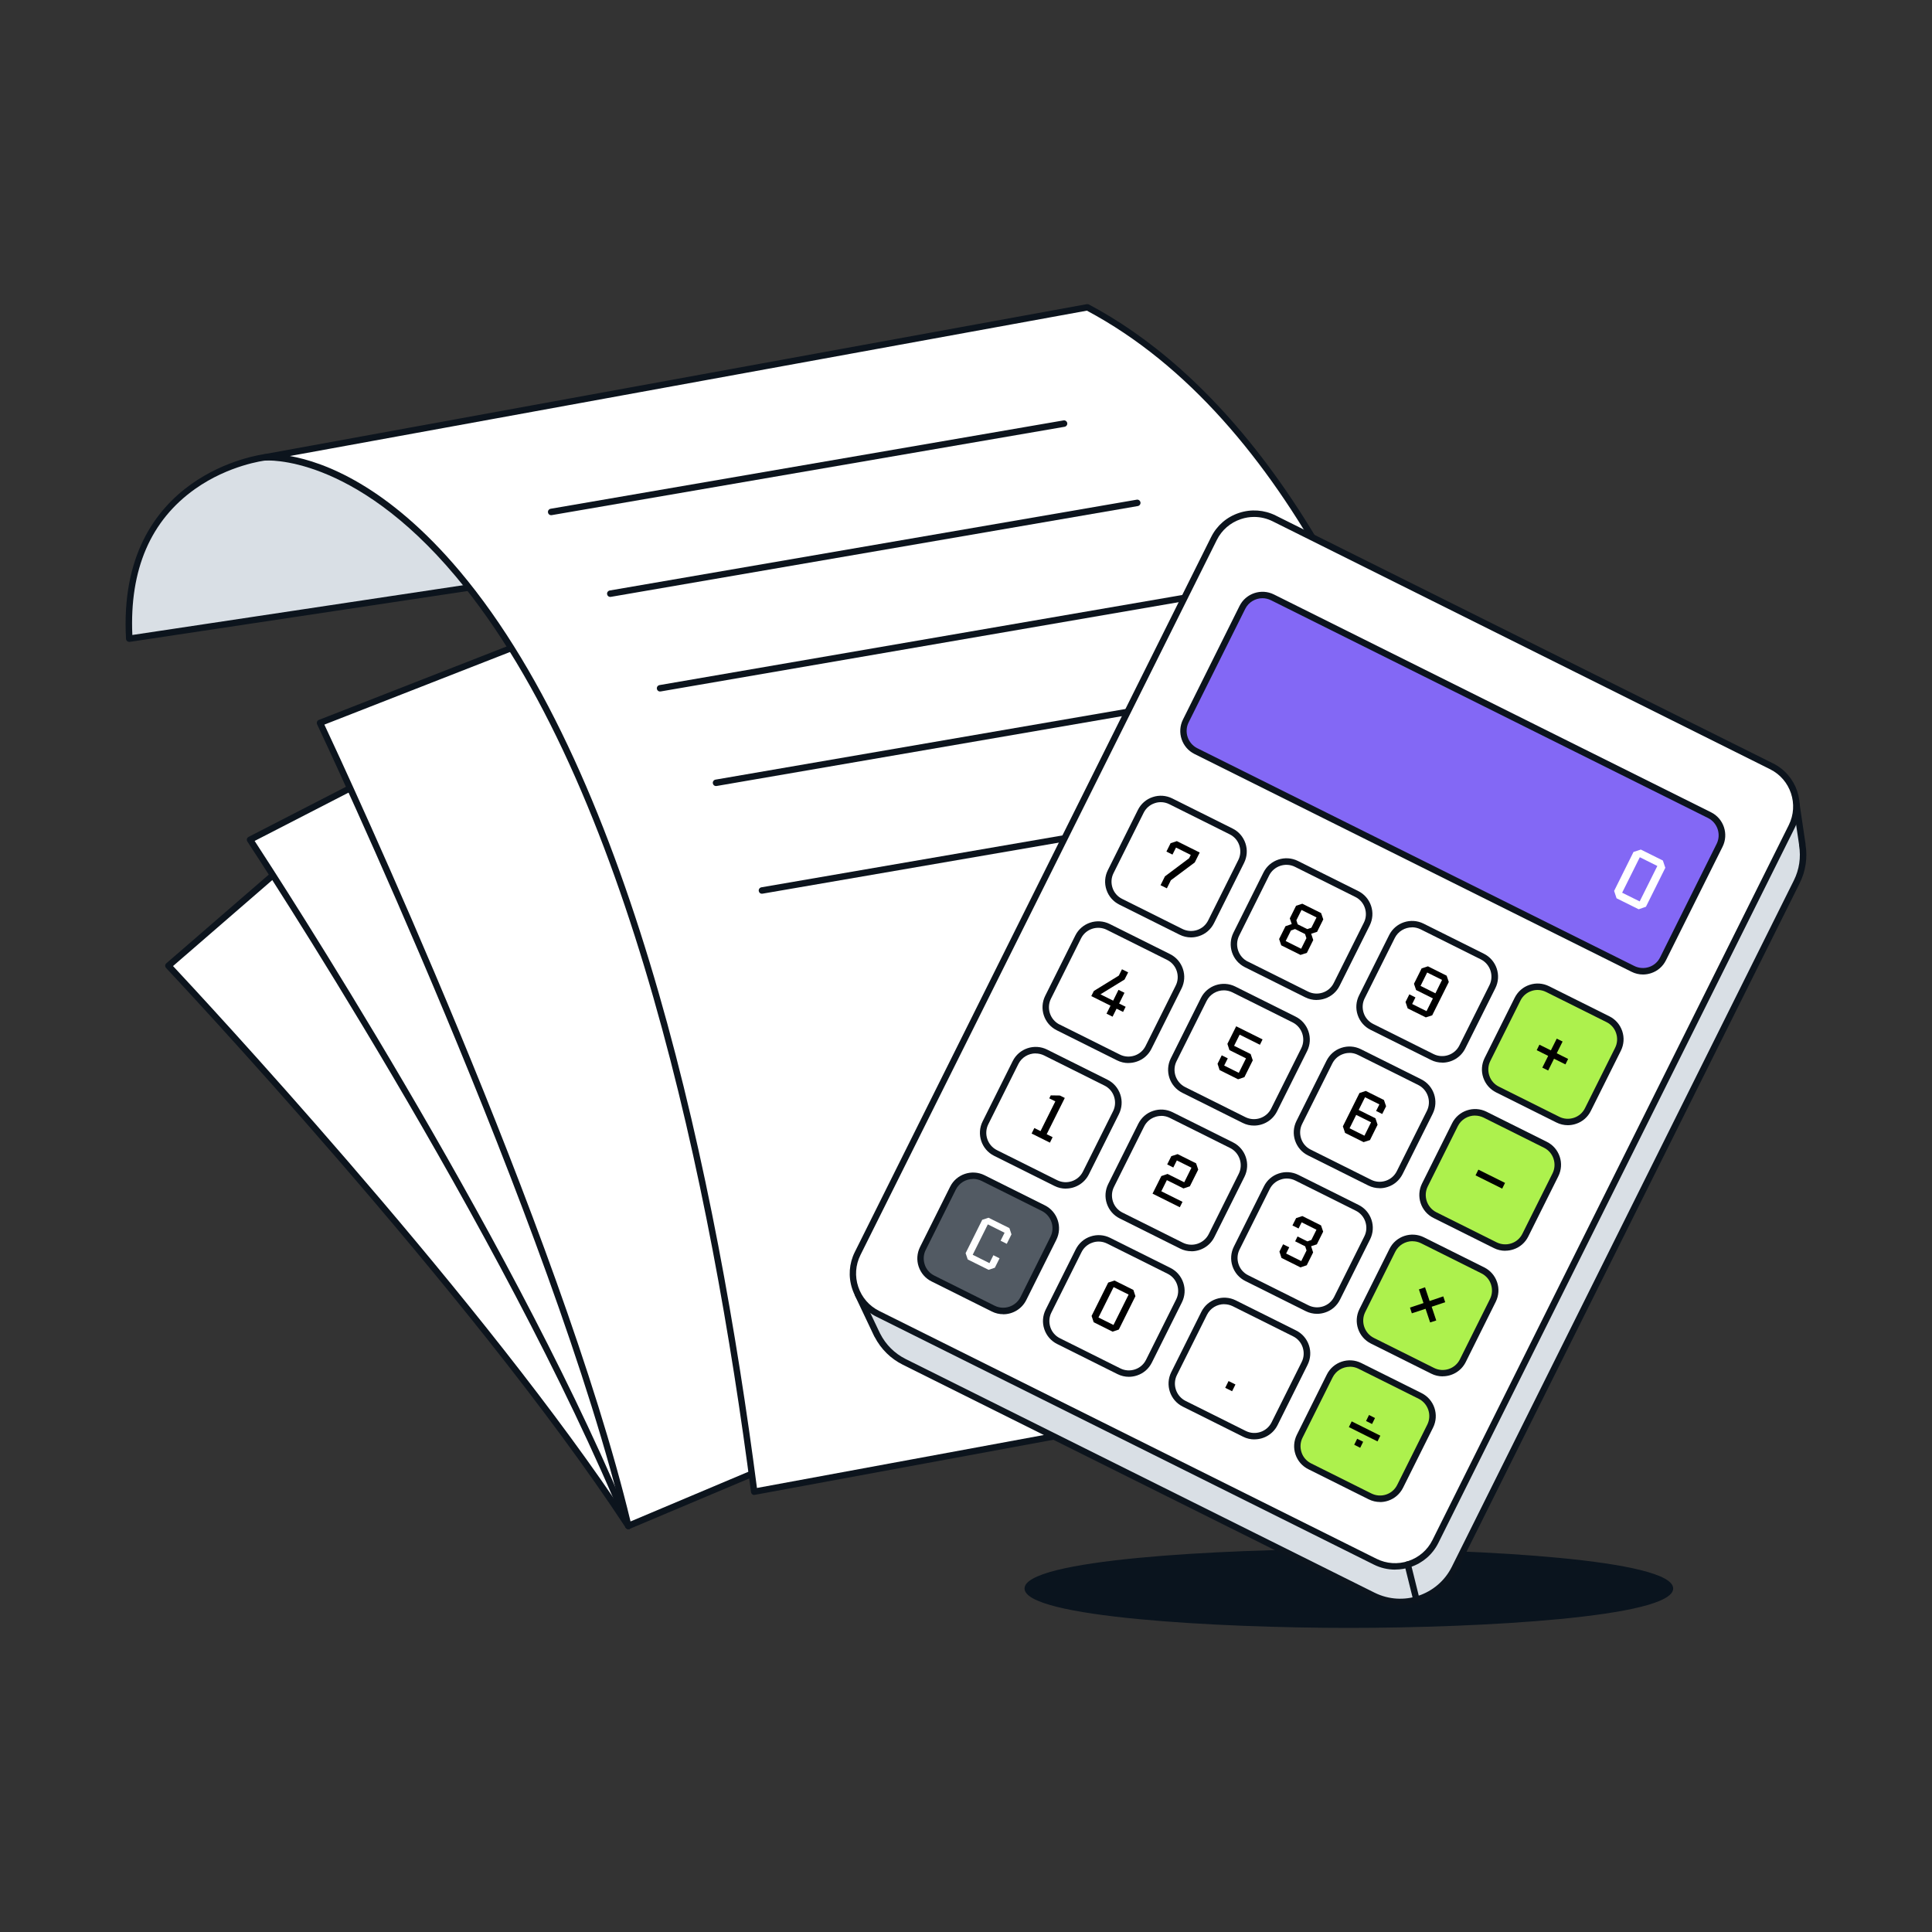 <?xml version="1.0" encoding="UTF-8"?> <svg xmlns="http://www.w3.org/2000/svg" id="Layer_1" viewBox="0 0 300 300"><rect x="0" y="0" width="300" height="300" fill="#333333" stroke="none"/><defs><style>.cls-1{fill:#0a141e;}.cls-2{fill:#fff;}.cls-3{fill:#d9dfe5;}.cls-4{fill:#8368f5;}.cls-5{fill:#0c141d;}.cls-6{fill:#525a63;}.cls-7{fill:#adf14d;}</style></defs><ellipse class="cls-1" cx="209.45" cy="246.65" rx="49.86" ry="5.62"></ellipse><path class="cls-1" d="M209.45,252.78c-20.24,0-50.36-1.63-50.36-6.12s30.12-6.12,50.36-6.12,50.36,1.63,50.36,6.12-30.12,6.12-50.36,6.12ZM209.45,241.53c-30.58,0-49.36,2.98-49.36,5.12s18.78,5.12,49.36,5.12,49.36-2.98,49.36-5.12-18.78-5.12-49.36-5.12Z"></path><path class="cls-3" d="M41.09,71.02s-22.46,2.52-21.02,28.15l59.32-8.93s-14.97-22.02-38.3-19.22Z"></path><path class="cls-5" d="M20.07,99.67c-.11,0-.23-.04-.32-.11-.11-.09-.18-.22-.18-.36-1.45-25.75,21.13-28.63,21.46-28.67,23.32-2.81,38.62,19.21,38.77,19.44.1.14.11.32.04.48s-.21.27-.38.29l-59.32,8.93s-.05,0-.07,0ZM45.14,71.28c-1.3,0-2.63.08-3.99.24,0,0,0,0,0,0-.06,0-5.58.67-10.85,4.4-6.92,4.9-10.2,12.52-9.75,22.68l57.96-8.72c-2.54-3.37-15.04-18.59-33.36-18.59ZM41.09,71.02h0,0Z"></path><path class="cls-2" d="M44.87,133.76l-18.72,16.21s47.23,50.11,71.42,86.97l-18.18-48.38-34.52-54.8Z"></path><path class="cls-5" d="M97.57,237.44c-.16,0-.32-.08-.42-.23-23.89-36.4-70.89-86.4-71.36-86.9-.09-.1-.14-.23-.14-.37s.07-.26.17-.35l18.72-16.21c.11-.1.26-.14.4-.12.14.02.27.1.35.23l34.52,54.8s.03.06.05.09l18.18,48.38c.09.24-.01.51-.24.62-.07.04-.15.05-.23.05ZM26.87,150.01c4.26,4.56,45.34,48.7,68.71,83.05l-16.64-44.28-34.18-54.27-17.88,15.49Z"></path><path class="cls-2" d="M58.98,120.02l-20.16,10.37s39.74,60.19,58.75,106.55l-3.17-49.42-35.42-67.5Z"></path><path class="cls-5" d="M97.57,237.44c-.2,0-.38-.12-.46-.31-18.77-45.79-58.3-105.86-58.7-106.46-.08-.12-.1-.26-.07-.4.04-.14.13-.25.26-.32l20.16-10.37c.24-.13.54-.03.67.21l35.42,67.5c.03.06.05.13.06.2l3.17,49.42c.02.25-.15.46-.39.52-.04,0-.08.01-.11.01ZM39.54,130.58c3.66,5.6,39.03,60.08,57.33,103.4l-2.97-46.33-35.14-66.96-19.22,9.89Z"></path><path class="cls-2" d="M83.13,99.17l-33.44,13.08s36.64,77.47,47.87,124.69l23.9-10.08s-13.17-96.47-38.34-127.69Z"></path><path class="cls-5" d="M97.57,237.44c-.08,0-.16-.02-.23-.05-.13-.07-.23-.19-.26-.33-11.09-46.64-47.47-123.82-47.84-124.59-.06-.12-.06-.27-.01-.4.05-.13.15-.23.28-.28l33.44-13.08c.2-.08.43-.02.57.15,24.97,30.97,38.31,126.97,38.44,127.94.03.22-.09.44-.3.53l-23.9,10.08c-.06.03-.13.04-.19.04ZM50.37,112.52c3.11,6.62,36.74,78.89,47.54,123.73l23-9.7c-.94-6.63-14.09-96.72-37.95-126.78l-32.6,12.75Z"></path><path class="cls-2" d="M41.09,71.02s54.52-5.45,76.03,160.62l121.72-22.46s-8.45-128.85-69.99-161.45l-127.76,23.3Z"></path><path class="cls-5" d="M117.11,232.14c-.1,0-.21-.03-.29-.1-.11-.08-.18-.2-.2-.34-6.11-47.19-19.03-110.17-45.85-142.19-15.98-19.07-29.5-18.01-29.63-17.99-.27,0-.51-.16-.54-.43-.04-.26.14-.51.4-.56l127.76-23.3c.11-.02.23,0,.32.05,17.63,9.34,42.07,33.1,58.32,93.26,9.7,35.92,11.91,68.28,11.93,68.6.02.25-.16.48-.41.52l-121.72,22.46s-.06,0-.09,0ZM45.02,70.81c5.26.94,15.17,4.57,26.4,17.92,26.95,32.04,39.95,94.96,46.12,142.32l120.76-22.29c-.3-4.01-2.81-34.43-11.87-67.98-8.91-32.96-26.13-75.73-57.66-92.54l-123.75,22.57Z"></path><path class="cls-5" d="M85.58,80c-.24,0-.45-.17-.49-.42-.05-.27.14-.53.41-.58l79.64-13.72c.27-.05.53.14.58.41s-.14.53-.41.58l-79.64,13.72s-.06,0-.09,0Z"></path><path class="cls-5" d="M94.76,92.69c-.24,0-.45-.17-.49-.42-.05-.27.14-.53.41-.58l81.83-14.1c.27-.05.53.14.58.41.05.27-.14.53-.41.58l-81.83,14.1s-.06,0-.09,0Z"></path><path class="cls-5" d="M102.49,107.38c-.24,0-.45-.17-.49-.42-.05-.27.14-.53.41-.58l85.24-14.69c.27-.04.53.14.58.41.05.27-.14.53-.41.58l-85.24,14.69s-.06,0-.09,0Z"></path><path class="cls-5" d="M111.18,122.06c-.24,0-.45-.17-.49-.42-.05-.27.14-.53.41-.58l87.12-15.01c.27-.05.53.14.58.41s-.14.53-.41.58l-87.12,15.01s-.06,0-.09,0Z"></path><path class="cls-5" d="M118.31,138.78c-.24,0-.45-.17-.49-.42-.05-.27.14-.53.41-.58l87.91-15.15c.27-.04.53.14.58.41s-.14.53-.41.58l-87.91,15.15s-.06,0-.09,0Z"></path><path class="cls-3" d="M279.87,131.17h0s-.93-6.29-.93-6.29l-2.19.7c-.59-.51-1.25-.97-1.98-1.34l-72.8-36.28c-4.67-2.33-10.35-.43-12.68,4.24l-53.11,106.58c-.26.53-.46,1.07-.62,1.62l-2.35.54,2.79,5.88s.04.08.06.12l.17.35h.01c.89,1.74,2.31,3.23,4.19,4.17l72.8,36.28c4.67,2.33,10.35.43,12.68-4.24l53.11-106.58c.92-1.85,1.17-3.85.86-5.75Z"></path><path class="cls-5" d="M217.43,249.25c-1.52,0-3.03-.35-4.43-1.05l-72.8-36.28c-1.89-.94-3.4-2.43-4.38-4.31-.02-.03-.04-.06-.06-.09l-3.01-6.35c-.06-.14-.06-.3,0-.43.07-.14.19-.24.34-.27l2.07-.47c.16-.5.35-.97.57-1.42l53.11-106.58c2.45-4.91,8.44-6.92,13.35-4.47l72.8,36.28c.65.32,1.28.74,1.87,1.22l1.93-.62c.14-.05.29-.03.42.05s.21.21.23.35l.93,6.29s0,.06,0,.09c.32,2.05,0,4.11-.92,5.96l-53.11,106.58c-1.19,2.38-3.23,4.15-5.75,5-1.04.35-2.11.52-3.17.52ZM136.63,207.01s.03.04.04.07c.88,1.73,2.25,3.09,3.97,3.95l72.8,36.28c4.42,2.2,9.8.4,12-4.02l53.11-106.58c.84-1.69,1.12-3.57.81-5.44,0-.04,0-.07,0-.11l-.83-5.61-1.63.52c-.17.05-.35.02-.48-.1-.59-.51-1.22-.94-1.88-1.27l-72.8-36.28c-2.14-1.07-4.57-1.24-6.83-.48-2.27.76-4.1,2.36-5.17,4.5l-53.11,106.58c-.24.48-.43.98-.59,1.53-.05.17-.19.31-.37.35l-1.75.4,2.52,5.31.06.12.13.27Z"></path><rect class="cls-2" x="136.7" y="111.38" width="137.99" height="100.24" rx="6.97" ry="6.97" transform="translate(-30.6 273.57) rotate(-63.51)"></rect><path class="cls-5" d="M216.64,243.73c-1.14,0-2.28-.26-3.33-.79l-77.23-38.49c-1.79-.89-3.12-2.42-3.75-4.32-.63-1.89-.49-3.92.4-5.71l55.33-111.02c.89-1.79,2.42-3.12,4.32-3.75,1.89-.63,3.92-.49,5.71.4l77.23,38.49c3.69,1.84,5.19,6.33,3.36,10.02l-55.33,111.02c-.89,1.79-2.42,3.12-4.32,3.75-.78.26-1.58.39-2.38.39ZM194.74,80.27c-.69,0-1.39.11-2.06.34-1.64.55-2.97,1.7-3.74,3.25l-55.33,111.02c-.77,1.55-.89,3.3-.34,4.94.55,1.64,1.7,2.97,3.25,3.74l77.23,38.49c1.55.77,3.3.89,4.94.34,1.64-.55,2.97-1.7,3.74-3.25l55.33-111.02c1.59-3.2.29-7.09-2.91-8.68l-77.23-38.49c-.91-.45-1.89-.68-2.88-.68Z"></path><rect class="cls-4" x="212.24" y="80.2" width="26.67" height="82.81" rx="3.49" ry="3.49" transform="translate(16.13 269.26) rotate(-63.51)"></rect><path class="cls-5" d="M255.12,151.32c-.61,0-1.21-.14-1.77-.42l-67.87-33.82c-1.97-.98-2.77-3.38-1.79-5.35l8.78-17.63c.98-1.97,3.38-2.77,5.35-1.79l67.87,33.82h0c1.97.98,2.77,3.38,1.79,5.35l-8.79,17.63c-.47.95-1.29,1.67-2.3,2-.42.14-.84.21-1.27.21ZM196.04,92.89c-1.1,0-2.16.61-2.68,1.65l-8.79,17.63c-.73,1.47-.13,3.27,1.34,4.01l67.87,33.82c.71.35,1.52.41,2.28.16.76-.25,1.37-.79,1.72-1.5l8.78-17.63c.73-1.47.13-3.27-1.34-4.01l-67.87-33.82c-.43-.21-.88-.31-1.33-.31Z"></path><rect class="cls-2" x="173.88" y="125.84" width="17.43" height="17.43" rx="3.49" ry="3.49" transform="translate(-19.28 237.97) rotate(-63.51)"></rect><path class="cls-5" d="M184.94,145.56c-.61,0-1.21-.14-1.77-.42l-9.36-4.67c-.95-.47-1.66-1.29-2-2.3-.34-1.01-.26-2.09.21-3.04l4.67-9.36c.47-.95,1.29-1.67,2.3-2,1.01-.34,2.09-.26,3.04.21l9.36,4.67c.95.47,1.66,1.29,2,2.3.34,1.01.26,2.09-.21,3.04l-4.67,9.36c-.48.95-1.29,1.67-2.3,2-.42.14-.84.21-1.27.21ZM180.25,124.56c-.32,0-.64.05-.95.16-.76.25-1.37.79-1.72,1.5l-4.67,9.36c-.36.71-.41,1.52-.16,2.28.25.76.79,1.37,1.5,1.72h0l9.36,4.67c.71.35,1.52.41,2.28.16.76-.25,1.37-.79,1.72-1.5l4.67-9.36c.36-.71.41-1.52.16-2.28-.25-.76-.79-1.37-1.5-1.72l-9.36-4.67c-.42-.21-.87-.32-1.33-.32Z"></path><rect class="cls-2" x="193.38" y="135.56" width="17.43" height="17.43" rx="3.49" ry="3.49" transform="translate(-17.17 260.81) rotate(-63.51)"></rect><path class="cls-5" d="M204.44,155.28c-.61,0-1.21-.14-1.77-.42l-9.36-4.67h0c-1.97-.98-2.77-3.38-1.79-5.35l4.67-9.36c.98-1.97,3.38-2.77,5.35-1.79l9.36,4.67c.95.47,1.66,1.29,2,2.3.34,1.01.26,2.09-.21,3.04l-4.67,9.36c-.47.95-1.29,1.67-2.3,2-.42.14-.84.21-1.27.21ZM193.75,149.3l9.36,4.67c.71.35,1.52.41,2.28.16.76-.25,1.37-.79,1.72-1.5l4.67-9.36c.36-.71.41-1.52.16-2.28-.25-.76-.79-1.37-1.5-1.72l-9.36-4.67c-1.47-.73-3.27-.13-4.01,1.34l-4.66,9.36c-.73,1.47-.13,3.27,1.34,4.01h0Z"></path><rect class="cls-2" x="212.89" y="145.28" width="17.43" height="17.43" rx="3.49" ry="3.49" transform="translate(-15.07 283.65) rotate(-63.51)"></rect><path class="cls-5" d="M223.95,165c-.6,0-1.2-.13-1.77-.42l-9.36-4.67c-.95-.47-1.66-1.29-2-2.3s-.26-2.09.21-3.04l4.67-9.36c.98-1.97,3.38-2.77,5.35-1.79l9.36,4.67h0c1.97.98,2.77,3.38,1.79,5.35l-4.67,9.36c-.7,1.4-2.11,2.21-3.58,2.21ZM219.26,144c-1.1,0-2.16.61-2.68,1.65l-4.67,9.36c-.36.71-.41,1.52-.16,2.28.25.76.79,1.37,1.5,1.72l9.36,4.67c1.47.73,3.27.13,4-1.34l4.67-9.36c.73-1.47.13-3.27-1.34-4.01l-9.36-4.67c-.43-.21-.88-.31-1.33-.31Z"></path><rect class="cls-2" x="164.16" y="145.35" width="17.43" height="17.43" rx="3.49" ry="3.49" transform="translate(-42.12 240.08) rotate(-63.51)"></rect><path class="cls-5" d="M175.22,165.07c-.61,0-1.21-.14-1.77-.42l-9.36-4.67h0c-1.97-.98-2.77-3.38-1.79-5.35l4.67-9.36c.98-1.97,3.38-2.77,5.35-1.79l9.36,4.67c.95.47,1.66,1.29,2,2.3.34,1.01.26,2.09-.21,3.04l-4.67,9.36c-.47.95-1.29,1.67-2.3,2-.42.14-.84.21-1.27.21ZM164.53,159.08l9.36,4.67c.71.36,1.52.41,2.28.16.76-.25,1.37-.79,1.72-1.5l4.67-9.36c.36-.71.41-1.52.16-2.28-.25-.76-.79-1.37-1.5-1.72l-9.36-4.67c-1.48-.73-3.27-.13-4,1.34l-4.67,9.36c-.73,1.47-.13,3.27,1.34,4.01h0Z"></path><rect class="cls-2" x="183.66" y="155.07" width="17.43" height="17.43" rx="3.49" ry="3.49" transform="translate(-40.01 262.92) rotate(-63.51)"></rect><path class="cls-5" d="M194.72,174.78c-.6,0-1.2-.13-1.77-.42l-9.36-4.67c-1.97-.98-2.77-3.38-1.79-5.35l4.67-9.36c.98-1.97,3.38-2.77,5.35-1.79l9.36,4.67c1.97.98,2.77,3.38,1.79,5.35l-4.67,9.36c-.7,1.4-2.11,2.21-3.58,2.21ZM190.04,153.78c-1.1,0-2.16.61-2.68,1.65l-4.67,9.36c-.73,1.47-.13,3.27,1.34,4.01l9.36,4.67c1.47.73,3.27.13,4-1.34h0l4.67-9.36c.73-1.47.13-3.27-1.34-4.01l-9.36-4.67c-.43-.21-.88-.31-1.33-.31Z"></path><rect class="cls-2" x="203.17" y="164.79" width="17.43" height="17.43" rx="3.49" ry="3.49" transform="translate(-37.91 285.76) rotate(-63.51)"></rect><path class="cls-5" d="M214.23,184.5c-.61,0-1.21-.14-1.77-.42l-9.36-4.67c-.95-.47-1.66-1.29-2-2.3-.34-1.01-.26-2.09.21-3.04l4.67-9.36c.48-.95,1.29-1.67,2.3-2,1.01-.34,2.09-.26,3.04.21l9.36,4.67h0c1.97.98,2.77,3.38,1.79,5.35l-4.67,9.36c-.48.95-1.29,1.67-2.3,2-.42.14-.84.21-1.27.21ZM209.54,163.5c-.32,0-.64.05-.95.16-.76.25-1.37.79-1.72,1.5l-4.67,9.36c-.36.71-.41,1.52-.16,2.28.25.76.79,1.37,1.5,1.72l9.36,4.67c.71.36,1.52.41,2.28.16s1.37-.79,1.72-1.5l4.67-9.36c.73-1.47.13-3.27-1.34-4.01l-9.36-4.67c-.42-.21-.87-.32-1.33-.32Z"></path><rect class="cls-2" x="154.44" y="164.85" width="17.43" height="17.43" rx="3.49" ry="3.49" transform="translate(-64.96 242.18) rotate(-63.51)"></rect><path class="cls-5" d="M165.5,184.57c-.6,0-1.2-.13-1.77-.42l-9.36-4.67c-1.97-.98-2.77-3.38-1.79-5.35l4.67-9.36c.98-1.97,3.38-2.77,5.35-1.79l9.36,4.67c.95.47,1.66,1.29,2,2.3s.26,2.09-.21,3.04l-4.67,9.36c-.7,1.4-2.11,2.21-3.58,2.21ZM160.81,163.57c-1.1,0-2.16.61-2.68,1.65l-4.67,9.36c-.73,1.47-.13,3.27,1.34,4.01l9.36,4.67c1.47.73,3.27.13,4-1.34l4.67-9.36c.36-.71.41-1.52.16-2.28-.25-.76-.79-1.37-1.5-1.72l-9.36-4.67c-.43-.21-.88-.31-1.33-.31Z"></path><rect class="cls-2" x="173.94" y="174.57" width="17.43" height="17.43" rx="3.49" ry="3.49" transform="translate(-62.85 265.02) rotate(-63.51)"></rect><path class="cls-5" d="M185,194.29c-.6,0-1.2-.13-1.77-.42l-9.36-4.67c-.95-.47-1.66-1.29-2-2.3-.34-1.01-.26-2.09.21-3.04l4.67-9.36c.48-.95,1.29-1.67,2.3-2,1.01-.34,2.09-.26,3.04.21l9.36,4.67h0c1.97.98,2.77,3.38,1.79,5.35l-4.67,9.36c-.7,1.4-2.11,2.21-3.58,2.21ZM180.32,173.28c-.32,0-.64.05-.95.16-.76.25-1.37.79-1.72,1.5l-4.67,9.36c-.36.71-.41,1.52-.16,2.28.25.76.79,1.37,1.5,1.72l9.36,4.67c1.47.73,3.27.13,4.01-1.34l4.66-9.36c.73-1.47.13-3.27-1.34-4.01l-9.36-4.67c-.42-.21-.87-.32-1.33-.32Z"></path><rect class="cls-2" x="164.23" y="194.07" width="17.43" height="17.43" rx="3.49" ry="3.49" transform="translate(-85.7 267.13) rotate(-63.51)"></rect><path class="cls-5" d="M175.29,213.79c-.61,0-1.21-.14-1.77-.42l-9.36-4.67c-.95-.47-1.66-1.29-2-2.3-.34-1.01-.26-2.09.21-3.04l4.67-9.36c.48-.95,1.29-1.67,2.3-2,1.01-.34,2.09-.26,3.04.21l9.36,4.67c.95.47,1.66,1.29,2,2.3.34,1.01.26,2.09-.21,3.04l-4.67,9.36c-.47.95-1.29,1.67-2.3,2-.42.14-.84.21-1.27.21ZM170.6,192.79c-.32,0-.64.05-.95.16-.76.25-1.37.79-1.72,1.5l-4.67,9.36c-.36.71-.41,1.52-.16,2.28.25.76.79,1.37,1.5,1.72l9.36,4.67c.71.36,1.52.41,2.28.16.76-.25,1.37-.79,1.72-1.5l4.67-9.36c.36-.71.41-1.52.16-2.28-.25-.76-.79-1.37-1.5-1.72h0l-9.36-4.67c-.42-.21-.87-.32-1.33-.32Z"></path><rect class="cls-7" x="232.39" y="155" width="17.43" height="17.43" rx="3.49" ry="3.49" transform="translate(-12.96 306.49) rotate(-63.51)"></rect><path class="cls-5" d="M243.45,174.72c-.61,0-1.21-.14-1.77-.42l-9.36-4.67c-.95-.47-1.66-1.29-2-2.3-.34-1.01-.26-2.09.21-3.04l4.67-9.36c.48-.95,1.29-1.67,2.3-2,1.01-.34,2.09-.26,3.04.21l9.36,4.67c.95.47,1.66,1.29,2,2.3.34,1.01.26,2.09-.21,3.04l-4.67,9.36c-.47.95-1.29,1.67-2.3,2-.42.14-.84.21-1.27.21ZM238.76,153.72c-.32,0-.64.05-.95.16-.76.25-1.37.79-1.72,1.5l-4.67,9.36c-.36.71-.41,1.52-.16,2.28.25.76.79,1.37,1.5,1.72l9.36,4.67c.71.36,1.52.41,2.28.16s1.37-.79,1.72-1.5l4.67-9.36c.36-.71.41-1.52.16-2.28-.25-.76-.79-1.37-1.5-1.72h0l-9.36-4.67c-.42-.21-.87-.32-1.33-.32Z"></path><rect class="cls-7" x="222.67" y="174.5" width="17.43" height="17.43" rx="3.49" ry="3.49" transform="translate(-35.8 308.6) rotate(-63.51)"></rect><path class="cls-5" d="M233.73,194.22c-.61,0-1.21-.14-1.77-.42l-9.36-4.67c-1.97-.98-2.77-3.38-1.79-5.35l4.67-9.36c.98-1.97,3.38-2.77,5.35-1.79l9.36,4.67c.95.47,1.66,1.29,2,2.3.34,1.01.26,2.09-.21,3.04l-4.67,9.36c-.47.95-1.29,1.67-2.3,2-.42.14-.84.21-1.27.21ZM229.05,173.22c-1.1,0-2.16.61-2.68,1.65l-4.67,9.36c-.73,1.47-.13,3.27,1.34,4.01l9.36,4.67c.71.35,1.52.41,2.28.16.76-.25,1.37-.79,1.72-1.5l4.67-9.36c.36-.71.41-1.52.16-2.28-.25-.76-.79-1.37-1.5-1.72h0l-9.36-4.67c-.43-.21-.88-.31-1.33-.31Z"></path><rect class="cls-2" x="193.45" y="184.29" width="17.43" height="17.43" rx="3.49" ry="3.49" transform="translate(-60.75 287.86) rotate(-63.51)"></rect><path class="cls-5" d="M204.51,204.01c-.61,0-1.21-.14-1.77-.42l-9.36-4.67c-.95-.47-1.66-1.29-2-2.3-.34-1.01-.26-2.09.21-3.04l4.67-9.36c.47-.95,1.29-1.67,2.3-2,1.01-.34,2.09-.26,3.04.21l9.36,4.67c.95.47,1.66,1.29,2,2.3.34,1.01.26,2.09-.21,3.04l-4.67,9.36c-.47.95-1.29,1.67-2.3,2-.42.14-.84.21-1.27.21ZM199.82,183c-.32,0-.64.05-.95.16-.76.25-1.37.79-1.72,1.5l-4.67,9.36c-.36.71-.41,1.52-.16,2.28.25.76.79,1.37,1.5,1.72l9.36,4.67c.71.35,1.52.41,2.28.16.76-.25,1.37-.79,1.72-1.5l4.67-9.36c.36-.71.41-1.52.16-2.28-.25-.76-.79-1.37-1.5-1.72h0l-9.36-4.67c-.42-.21-.87-.32-1.33-.32Z"></path><rect class="cls-7" x="212.95" y="194.01" width="17.43" height="17.43" rx="3.49" ry="3.49" transform="translate(-58.64 310.7) rotate(-63.51)"></rect><path class="cls-5" d="M224.01,213.72c-.6,0-1.2-.13-1.77-.42l-9.36-4.67c-1.97-.98-2.77-3.38-1.79-5.35l4.67-9.36c.98-1.97,3.38-2.77,5.35-1.79l9.36,4.67c.95.47,1.66,1.29,2,2.3.34,1.01.26,2.09-.21,3.04l-4.66,9.36c-.7,1.4-2.11,2.21-3.58,2.21ZM219.33,192.73c-1.1,0-2.16.61-2.68,1.65l-4.66,9.36c-.73,1.47-.13,3.27,1.34,4.01l9.36,4.67c1.47.73,3.27.13,4-1.34l4.67-9.36c.36-.71.41-1.52.16-2.28-.25-.76-.79-1.37-1.5-1.72h0l-9.36-4.67c-.43-.21-.88-.31-1.33-.31Z"></path><path class="cls-7" d="M206.72,213.51h10.46c1.92,0,3.49,1.56,3.49,3.49v10.46c0,1.92-1.56,3.49-3.49,3.49h-10.46c-1.92,0-3.49-1.56-3.49-3.49v-10.46c0-1.92,1.56-3.49,3.49-3.49Z" transform="translate(-81.48 312.81) rotate(-63.51)"></path><path class="cls-5" d="M214.29,233.23c-.61,0-1.21-.14-1.77-.42l-9.36-4.67c-.95-.47-1.66-1.29-2-2.3-.34-1.01-.26-2.09.21-3.04l4.66-9.36c.98-1.97,3.38-2.77,5.35-1.79l9.36,4.67h0c1.97.98,2.77,3.38,1.79,5.35l-4.67,9.36c-.48.95-1.29,1.66-2.3,2-.42.14-.84.21-1.27.21ZM209.61,212.23c-1.1,0-2.16.61-2.68,1.65l-4.67,9.36c-.36.71-.41,1.52-.16,2.28.25.76.79,1.37,1.5,1.72l9.36,4.67c.71.35,1.52.41,2.28.16.76-.25,1.37-.79,1.72-1.5l4.67-9.36c.73-1.47.13-3.27-1.34-4.01l-9.36-4.67c-.43-.21-.88-.31-1.33-.31Z"></path><path d="M218.58,156.57l-.33-.98.59-1.19.95.48-.51,1.02,2.23,1.11.99-1.98-2.61-1.3-.33-.97,1.19-2.39.98-.32,2.9,1.45.34.98-2.58,5.18-.99.32-2.82-1.4ZM220.58,153.09l2.31,1.15,1.03-2.08-2.31-1.15-1.03,2.08Z"></path><path d="M204.5,144.7l-.9.29.32.98-.99,1.99-.99.32-2.99-1.49-.33-.98.99-1.99.97-.33-.3-.89.97-1.95.97-.32,2.92,1.45.34.98-.97,1.95ZM201.1,144.26l-.64.22-.82,1.64,2.4,1.2.82-1.64-.21-.64-1.56-.78ZM204.43,142.46l-2.33-1.16-.8,1.6.21.63,1.48.74.64-.21.8-1.6Z"></path><path d="M180.21,137.45l.68-1.37,3.75-2.81.26-.52-2.29-1.14-.55,1.09-.94-.47.65-1.3.97-.32,3.55,1.77-.77,1.54-3.71,2.77-.62,1.25-.97-.48Z"></path><path d="M239.04,162.22l1.78.88.91-1.82.91.45-.91,1.82,1.77.88-.42.85-1.77-.88-.91,1.83-.91-.45.91-1.82-1.78-.89.42-.85Z"></path><path d="M208.85,175.88l-.33-.98,2.58-5.18.98-.32,2.82,1.41.33.97-.6,1.2-.95-.47.51-1.02-2.23-1.11-.98,1.97,2.6,1.3.33,1-1.18,2.38-.99.32-2.9-1.44ZM209.56,175.2l2.31,1.15,1.03-2.08-2.31-1.15-1.03,2.08Z"></path><path d="M191.95,159.36l4.1,2.04-.41.83-3.15-1.57-.86,1.73,2.57,1.28.33.98-1.3,2.61-.98.33-2.87-1.43-.32-.98.65-1.31.94.47-.56,1.12,2.27,1.13,1.12-2.25-2.57-1.28-.32-.97,1.37-2.74Z"></path><path d="M169.45,154.68l.4-.8,3.88-2.39.49-.98.96.48-.56,1.11-3.74,2.3,1.97.98.83-1.68.93.46-.83,1.67,1.01.5-.4.8-1.01-.5-.62,1.24-.94-.47.62-1.24-2.99-1.49Z"></path><path d="M229.56,181.62l4.14,2.06-.44.89-4.14-2.06.44-.89Z"></path><path d="M204.48,193.22l-.89.29.31.97-.99,1.99-.97.33-2.95-1.47-.32-.98.57-1.14.95.47-.48.97,2.35,1.17.82-1.65-.21-.64-1.56-.78.37-.75,1.53.76.62-.22.79-1.59-2.3-1.15-.48.96-.95-.47.57-1.14.97-.32,2.9,1.45.33.97-.97,1.95Z"></path><path d="M178.96,185.36l1.37-2.74.97-.33,2.59,1.29,1.12-2.26-2.27-1.13-.55,1.1-.95-.48.64-1.28.98-.32,2.87,1.43.33.97-1.3,2.6-.99.33-2.58-1.29-.86,1.73,3.29,1.64-.42.84-4.23-2.11Z"></path><path d="M160.19,176.01l.42-.85.96.48,2.3-4.62-.94-.47.23-.46,1.42.02.76.38-2.81,5.63.92.46-.42.85-2.83-1.41Z"></path><path d="M218.95,203.04l2.09-.7-.71-2.12.95-.33.71,2.13,2.12-.72.3.91-2.1.7.71,2.13-.95.31-.71-2.12-2.13.7-.29-.89Z"></path><path d="M169.83,205.32l-.33-.98,2.58-5.18.98-.32,2.93,1.46.32.97-2.58,5.18-.97.33-2.93-1.46ZM170.57,204.58l2.33,1.16,2.35-4.72-2.33-1.16-2.35,4.72Z"></path><rect class="cls-2" x="183.73" y="203.79" width="17.43" height="17.43" rx="3.49" ry="3.49" transform="translate(-83.59 289.97) rotate(-63.51)"></rect><path class="cls-5" d="M194.79,223.51c-.6,0-1.2-.13-1.77-.42l-9.36-4.67c-1.97-.98-2.77-3.38-1.79-5.35l4.67-9.36c.98-1.97,3.38-2.77,5.35-1.79l9.36,4.67c.95.47,1.66,1.29,2,2.3.34,1.01.26,2.09-.21,3.04l-4.66,9.36c-.7,1.4-2.11,2.21-3.58,2.21ZM190.1,202.51c-1.1,0-2.16.61-2.68,1.65l-4.67,9.36c-.73,1.47-.13,3.27,1.34,4.01l9.36,4.67c1.47.73,3.27.13,4-1.34l4.67-9.36c.36-.71.41-1.52.16-2.28-.25-.76-.79-1.37-1.5-1.72h0l-9.36-4.67c-.43-.21-.88-.31-1.33-.31Z"></path><path d="M191.84,214.98l-.52,1.05-1.07-.53.52-1.05,1.07.53Z"></path><rect class="cls-6" x="144.72" y="184.35" width="17.43" height="17.43" rx="3.49" ry="3.49" transform="translate(-87.8 244.29) rotate(-63.51)"></rect><path class="cls-5" d="M155.78,204.07c-.6,0-1.2-.13-1.77-.42l-9.36-4.67c-.95-.47-1.66-1.29-2-2.3-.34-1.01-.26-2.09.21-3.04l4.67-9.36c.98-1.97,3.38-2.77,5.35-1.79l9.36,4.67h0c1.97.98,2.77,3.38,1.79,5.35l-4.67,9.36c-.7,1.4-2.11,2.21-3.58,2.21ZM151.1,183.07c-1.1,0-2.16.61-2.68,1.65l-4.67,9.36c-.36.71-.41,1.52-.16,2.28.25.76.79,1.37,1.5,1.72l9.36,4.67c1.47.73,3.27.13,4.01-1.34l4.66-9.36c.73-1.47.13-3.27-1.34-4.01l-9.36-4.67c-.43-.21-.88-.31-1.33-.31Z"></path><path class="cls-2" d="M150.27,195.57l-.33-.98,2.58-5.18.98-.32,3.24,1.61.32.97-.73,1.47-.96-.48.62-1.24-2.6-1.3-2.35,4.72,2.6,1.3.61-1.23.96.48-.73,1.46-.97.33-3.24-1.61Z"></path><path d="M209.89,220.71l4.45,2.22-.44.89-4.45-2.22.44-.89ZM211.67,223.88l-.46.93-.93-.47.46-.93.93.47ZM213.51,220.19l-.46.93-.93-.47.46-.93.93.47Z"></path><path class="cls-2" d="M251.02,139.49l-.38-1.15,3.01-6.05,1.14-.37,3.42,1.7.38,1.13-3.01,6.05-1.13.39-3.42-1.7ZM251.89,138.62l2.72,1.35,2.74-5.5-2.72-1.36-2.74,5.5Z"></path><path class="cls-5" d="M219.94,248.9c-.22,0-.43-.15-.48-.38l-1.35-5.45c-.07-.27.1-.54.36-.61.27-.06.54.1.61.37l1.35,5.45c.07.27-.1.54-.36.61-.04,0-.08.01-.12.01Z"></path></svg> 